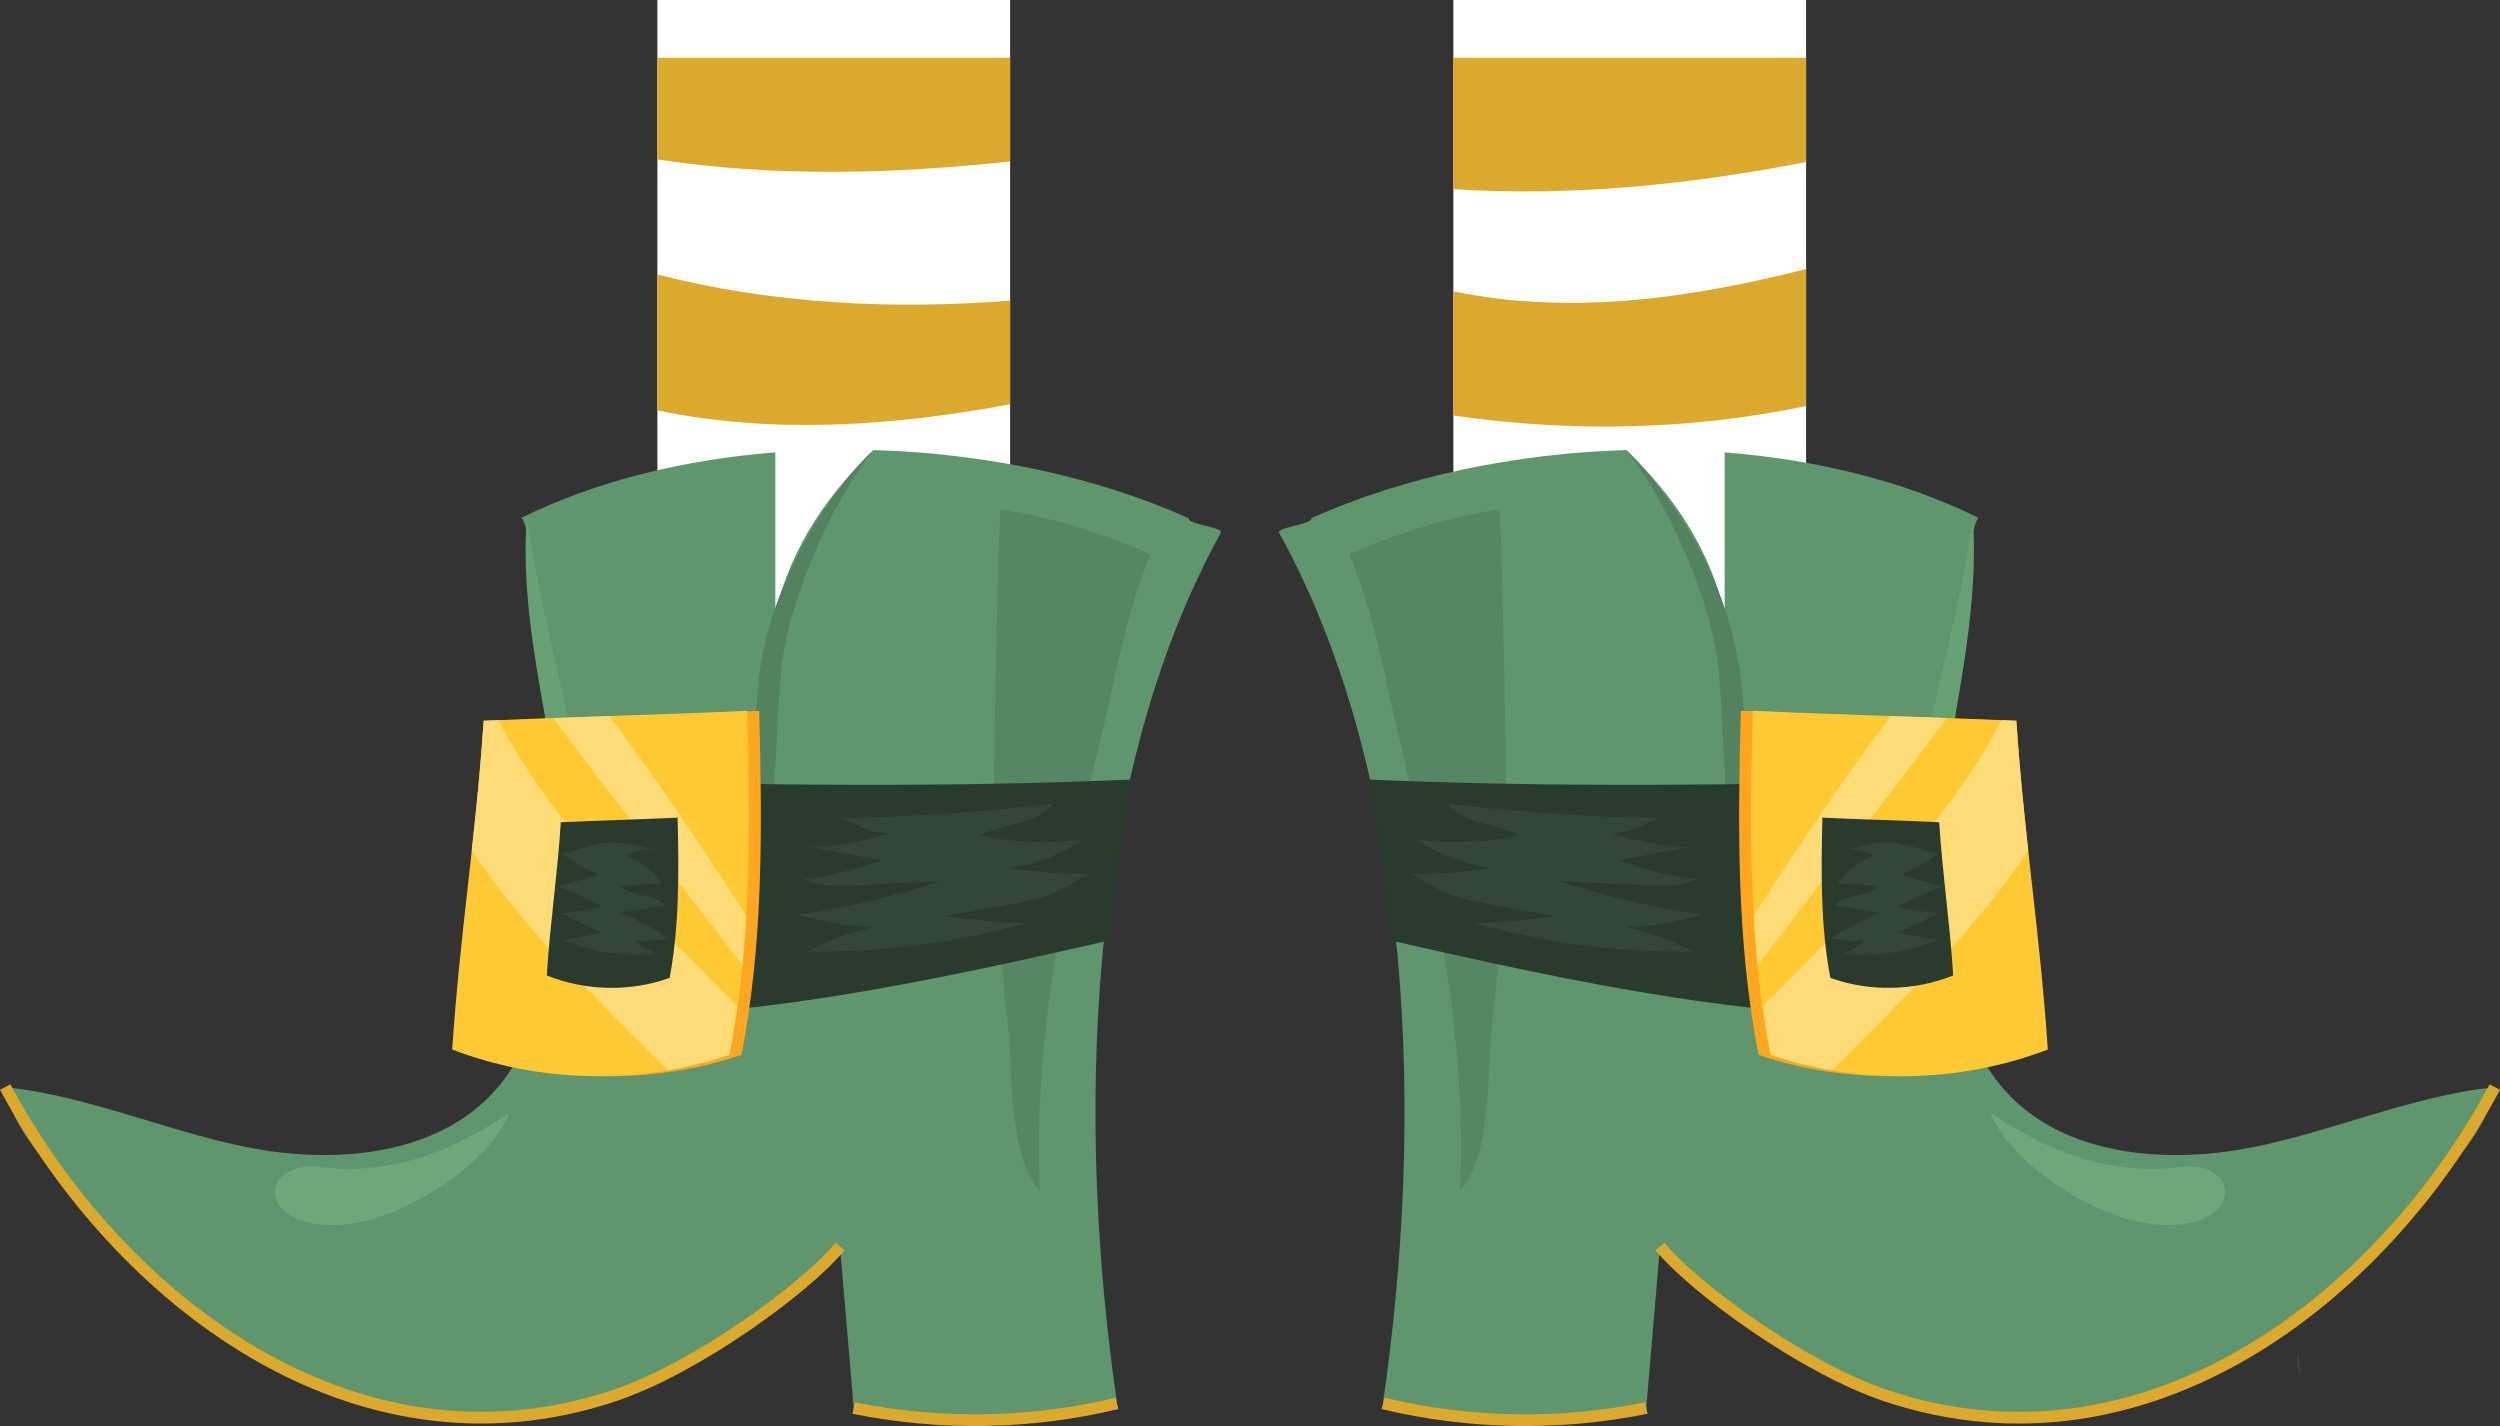 <?xml version="1.0" encoding="UTF-8"?><svg id="b" xmlns="http://www.w3.org/2000/svg" viewBox="0 0 173.15 98.76"><rect x="0" y="0" width="173.15" height="98.76" fill="#333333" stroke="none"/><g id="c"><path d="M159.11,93.73c.02.48.07.98.18,1.5,0-.51-.06-1.01-.18-1.5Z" style="fill:#3a5c42; stroke-width:0px;"/><path d="M113.29,98.23c.3-1.19.41-2.56.28-3.87-.39,1.08-.53,2.34-.28,3.87Z" style="fill:#3a5c42; stroke-width:0px;"/><rect x="45.53" width="24.43" height="72.46" style="fill:#fff; stroke-width:0px;"/><rect x="100.66" width="24.43" height="72.46" style="fill:#fff; stroke-width:0px;"/><path d="M69.96,11.17v-7.17h-24.43v7.04c8.06,1.23,16.27,1.02,24.43.14Z" style="fill:#dba92c; stroke-width:0px;"/><path d="M45.53,19.01v9.41c7.87,1.66,16.27,1.11,24.43-.42v-7.18c-8.25.66-16.65.2-24.43-1.81Z" style="fill:#dba92c; stroke-width:0px;"/><path d="M100.66,20.18v8.6c8.27,1.19,16.51,1,24.43-.66v-9.49c-8.17,2.08-16.38,3.21-24.43,1.55Z" style="fill:#dba92c; stroke-width:0px;"/><path d="M125.09,11.22v-7.22h-24.43v9.1c8.12.53,16.37-.31,24.43-1.88Z" style="fill:#dba92c; stroke-width:0px;"/><path d="M82.3,35.88c-6.39-2.87-14.07-4.48-21.8-4.71-3.14,3.08-5.62,6.52-6.8,11.24v-11.08c-6.31.5-12.41,1.97-17.59,4.54.93.61,3.22,19.58,2.3,27.56-.49,4.25-1.21,8.74-4.01,11.97-3.81,4.4-10.4,5.17-16.15,4.26-5.75-.91-12.09-3.82-17.89-4.35.36,2.05,1.64,3.82,3,5.4,6.69,7.84,16.46,16.34,26.69,17.65,10.22,1.31,20.78-4.78,28.13-12.01l.95,11.18c8.55,2.03,18.24-.32,18.24-.32-2.83-19.41-2.28-43.12,7.18-60.3.22-.4-2.24-.56-2.24-1.02Z" style="fill:#60966d; stroke-width:0px;"/><path d="M72.03,82.47c-.54-11,1.99-21.9,4.51-32.62.88-3.76,1.63-7.9,3.16-11.44-3.3-1.5-6.79-2.55-10.37-3.13-.2-.03-.58,21.01-.51,22.93.15,4.3.52,8.59.99,12.86.36,3.26,0,8.88,2.21,11.4Z" style="fill:#568763; stroke-width:0px;"/><path d="M45.56,74.54c2.24-3.22,3.9-6.74,4.97-10.41,1.07-3.67,1.35-7.51,1.58-11.4.14-1.94.23-3.91.47-5.87.22-2.02.77-3.98,1.51-5.82,1.48-3.68,3.59-7.13,6.4-9.88-1.17,1.57-2.21,3.21-3.06,4.96-.88,1.72-1.61,3.51-2.21,5.33-.59,1.82-1.03,3.68-1.17,5.55-.14,1.93-.24,3.86-.34,5.82-.11,1.95-.27,3.92-.55,5.89-.3,1.96-.74,3.93-1.41,5.81-1.31,3.77-3.46,7.22-6.21,10.02Z" style="fill:#53825e; stroke-width:0px;"/><path d="M37.7,71.63c1.05-2.87,1.48-5.84,1.53-8.81.04-2.97-.27-5.94-.75-8.9-.46-2.96-1.07-5.93-1.51-8.95-.44-3.01-.73-6.09-.47-9.14.41,3.02,1.04,5.96,1.71,8.9.68,2.94,1.37,5.9,1.86,8.93.46,3.03.71,6.13.41,9.22-.29,3.07-1.13,6.16-2.79,8.74Z" style="fill:#66a174; stroke-width:0px;"/><path d="M39.27,54.03c-.23,3.13-.5,6.27-.86,9.39-.27,2.34-.61,4.76-1.33,6.99,13.66.54,26.72-2.31,39.88-5.3.25-3.76.72-7.48,1.47-11.12-12.97.57-26.05.39-39.15.04Z" style="fill:#293b2e; stroke-width:0px;"/><path d="M32.15,72.69c6.07,2.33,13.04,2.46,19.2.37,1.54-7.79,1.44-15.91,1.23-23.83-6.06.28-12.19.42-18.25.69-.54,8.13-1.64,14.64-2.18,22.77Z" style="fill:#ffa621; stroke-width:0px;"/><path d="M31.32,72.69c6.07,2.33,13.04,2.46,19.2.37,1.54-7.79,1.44-15.91,1.23-23.83-6.06.28-12.19.42-18.25.69-.54,8.13-1.64,14.64-2.18,22.77Z" style="fill:#ffc933; stroke-width:0px;"/><path d="M42.21,49.6c-1.3.05-2.6.09-3.9.14,4.26,5.71,8.77,11.41,13.11,17.12.11-1.15.2-2.3.26-3.46-3.04-4.7-6.11-9.33-9.47-13.8Z" style="fill:#ffdb75; stroke-width:0px;"/><path d="M33.5,49.92c-.21,3.18-.51,6.12-.83,9,3.71,5.57,8.7,10.27,13.59,15.21,1.44-.25,2.87-.6,4.25-1.07.22-1.11.4-2.23.56-3.36-6.08-6.21-12.52-12.12-16.55-19.82-.34.01-.68.03-1.02.04Z" style="fill:#ffdb75; stroke-width:0px;"/><path d="M37.87,67.56c2.69,1.08,5.78,1.15,8.51.17.68-3.63.64-7.41.55-11.1-2.69.13-5.41.19-8.09.32-.24,3.79-.73,6.82-.97,10.61Z" style="fill:#293b2e; stroke-width:0px;"/><path d="M.36,75.29c7.76,14.52,24.05,27.38,42.1,21.4,5.79-1.92,13.34-7.48,15.72-10.35" style="fill:none; stroke:#dba92c; stroke-miterlimit:10; stroke-width:.81px;"/><path d="M59.12,97.52c6.01,1.22,12.28,1.11,18.24-.32" style="fill:none; stroke:#dba92c; stroke-miterlimit:10; stroke-width:.81px;"/><path d="M22.89,80.9c-.75-.06-1.52-.16-2.26,0-.74.17-1.45.7-1.57,1.45-.19,1.17,1.08,2.05,2.23,2.31,2.08.47,4.28,0,6.23-.85,2.87-1.24,6.55-3.77,7.77-6.74-3.78,2.54-7.74,4.19-12.4,3.83Z" style="fill:#6ca87a; stroke-width:0px;"/><path d="M61.58,57.73c-1.85.5-3.64.97-5.54.91,1.55.25,3.49.7,5.04.95-1.76.63-3.59,1.08-5.43,1.32,1.34.55,2.83.47,4.26.37,1.68-.11,3.6-.15,5.27-.25-3.24,1.06-6.56,1.83-9.92,2.31,1.59.47,3.78.92,5.42.82-1.66.38-3.28.97-4.81,1.75,5.05.07,10.24-.6,15.13-1.95-1.99-.07-3.58-.26-5.55-.52l4.28-.77c.91-.16,1.83-.33,2.71-.61,1.01-.32,2-1.03,2.94-1.54-1.78.04-3.57-.1-5.33-.4,1.85-.4,3.34-.87,4.93-1.95-2.36.29-4.77.19-7.1-.3,1.67-.89,3.81-.71,5.04-2.21-4.88.59-9.79.93-14.7,1,1.68.59,1.59.92,3.34,1.09Z" style="fill:#324738; stroke-width:0px;"/><path d="M45.43,58.84c-.71-.08-1.45.07-2.1.42,1,.36,1.9,1.04,2.56,1.94-.97-.01-1.94.05-2.9.2.85.8,2.28.44,3.09,1.29l-3.09.53c1.14.49,2.25,1.07,3.31,1.75-.77.18-1.57.22-2.35.12.44.46.98.8,1.57.96-2.22.22-4.48-.1-6.56-.92l2.72-.52c-.93-.45-1.86-.9-2.78-1.35.95-.09,1.9-.25,2.84-.46-1.01-.53-2.04-1-3.1-1.4.93-.27,1.87-.54,2.81-.81-.87-.41-1.74-.88-2.52-1.47.91-.19,1.84-.55,2.77-.71,1.37-.23,2.46.28,3.76.43Z" style="fill:#324738; stroke-width:0px;"/><path d="M90.85,35.88c6.39-2.87,14.07-4.48,21.8-4.71,3.14,3.08,5.62,6.52,6.8,11.24v-11.08c6.31.5,12.41,1.97,17.59,4.54-.93.61-3.22,19.58-2.3,27.56.49,4.25,1.21,8.74,4.01,11.97,3.81,4.4,10.4,5.17,16.15,4.26,5.75-.91,12.09-3.82,17.89-4.35-.36,2.05-1.64,3.82-3,5.4-6.69,7.84-16.46,16.34-26.69,17.65-10.22,1.31-20.78-4.78-28.13-12.01l-.95,11.18c-8.55,2.03-18.24-.32-18.24-.32,2.83-19.41,2.28-43.12-7.18-60.3-.22-.4,2.24-.56,2.24-1.02Z" style="fill:#60966d; stroke-width:0px;"/><path d="M101.12,82.47c.54-11-1.99-21.9-4.51-32.62-.88-3.76-1.63-7.9-3.16-11.44,3.3-1.5,6.79-2.55,10.37-3.13.2-.03.58,21.01.51,22.93-.15,4.3-.52,8.59-.99,12.86-.36,3.26,0,8.88-2.21,11.4Z" style="fill:#568763; stroke-width:0px;"/><path d="M127.59,74.54c-5.73-5.62-7.98-13.86-8.16-21.72-.1-1.96-.21-3.89-.34-5.82-.32-3.79-1.69-7.47-3.39-10.88-.85-1.74-1.88-3.39-3.06-4.96,4.14,4.18,7.14,9.79,7.92,15.7.24,1.96.33,3.92.47,5.87.23,7.81,1.93,15.37,6.55,21.81h0Z" style="fill:#53825e; stroke-width:0px;"/><path d="M135.44,71.63c-6.6-11.15-.25-24.1,1.2-35.79.83,11.99-5.58,24-1.2,35.79h0Z" style="fill:#66a174; stroke-width:0px;"/><path d="M133.88,54.03c.23,3.13.5,6.27.86,9.39.27,2.34.61,4.76,1.33,6.99-13.66.54-26.72-2.31-39.88-5.3-.25-3.76-.72-7.48-1.47-11.12,12.97.57,26.05.39,39.15.04Z" style="fill:#293b2e; stroke-width:0px;"/><path d="M141,72.69c-6.07,2.33-13.04,2.46-19.2.37-1.54-7.79-1.44-15.91-1.23-23.83,6.06.28,12.19.42,18.25.69.54,8.13,1.64,14.64,2.18,22.77Z" style="fill:#ffa621; stroke-width:0px;"/><path d="M141.83,72.69c-6.07,2.33-13.04,2.46-19.2.37-1.55-7.79-1.44-15.91-1.23-23.83,6.06.28,12.19.42,18.25.69.54,8.13,1.64,14.64,2.18,22.77Z" style="fill:#ffc933; stroke-width:0px;"/><path d="M130.94,49.6c1.3.05,2.6.09,3.9.14-4.26,5.71-8.77,11.41-13.11,17.12-.11-1.15-.2-2.3-.26-3.46,3.04-4.7,6.11-9.33,9.47-13.8Z" style="fill:#ffdb75; stroke-width:0px;"/><path d="M139.65,49.92c.21,3.18.51,6.12.83,9-3.71,5.57-8.7,10.27-13.59,15.21-1.44-.25-2.87-.6-4.25-1.07-.22-1.11-.4-2.23-.56-3.36,6.08-6.21,12.52-12.12,16.55-19.82.34.01.68.03,1.02.04Z" style="fill:#ffdb75; stroke-width:0px;"/><path d="M135.28,67.56c-2.69,1.08-5.78,1.15-8.51.17-.69-3.63-.64-7.41-.55-11.1,2.69.13,5.41.19,8.09.32.24,3.79.73,6.82.97,10.61Z" style="fill:#293b2e; stroke-width:0px;"/><path d="M172.79,75.29c-7.76,14.52-24.05,27.38-42.1,21.4-5.79-1.92-13.34-7.48-15.72-10.35" style="fill:none; stroke:#dba92c; stroke-miterlimit:10; stroke-width:.81px;"/><path d="M114.03,97.52c-6.01,1.22-12.28,1.11-18.24-.32" style="fill:none; stroke:#dba92c; stroke-miterlimit:10; stroke-width:.81px;"/><path d="M150.26,80.9c.75-.06,1.52-.16,2.26,0,.74.17,1.45.7,1.57,1.45.19,1.17-1.08,2.05-2.23,2.31-2.08.47-4.28,0-6.23-.85-2.87-1.24-6.55-3.77-7.77-6.74,3.78,2.54,7.74,4.19,12.4,3.83Z" style="fill:#6ca87a; stroke-width:0px;"/><path d="M111.57,57.73c1.85.5,3.64.97,5.54.91-1.55.25-3.49.7-5.04.95,1.76.63,3.59,1.08,5.43,1.32-1.34.55-2.83.47-4.26.37-1.68-.11-3.6-.15-5.27-.25,3.24,1.06,6.56,1.83,9.92,2.31-1.59.47-3.78.92-5.42.82,1.66.38,3.28.97,4.81,1.75-5.05.07-10.24-.6-15.13-1.95,1.99-.07,3.58-.26,5.55-.52-1.42-.26-2.85-.51-4.28-.77-.91-.16-1.83-.33-2.71-.61-1.01-.32-2-1.03-2.94-1.54,1.78.04,3.57-.1,5.33-.4-1.85-.4-3.34-.87-4.93-1.95,2.36.29,4.77.19,7.1-.3-1.67-.89-3.81-.71-5.04-2.21,4.88.59,9.79.93,14.7,1-1.68.59-1.59.92-3.34,1.09Z" style="fill:#324738; stroke-width:0px;"/><path d="M127.71,58.84c.71-.08,1.45.07,2.1.42-1,.36-1.9,1.04-2.56,1.94.97-.01,1.94.05,2.9.2-.85.8-2.28.44-3.09,1.29l3.09.53c-1.14.49-2.25,1.07-3.31,1.75.77.18,1.57.22,2.35.12-.44.46-.98.8-1.57.96,2.22.22,4.48-.1,6.56-.92-.91-.17-1.81-.35-2.72-.52.93-.45,1.86-.9,2.78-1.35-.95-.09-1.9-.25-2.84-.46,1.01-.53,2.04-1,3.1-1.4-.94-.27-1.87-.54-2.81-.81.87-.41,1.74-.88,2.52-1.47-.91-.19-1.84-.55-2.77-.71-1.37-.23-2.46.28-3.76.43Z" style="fill:#324738; stroke-width:0px;"/></g></svg>